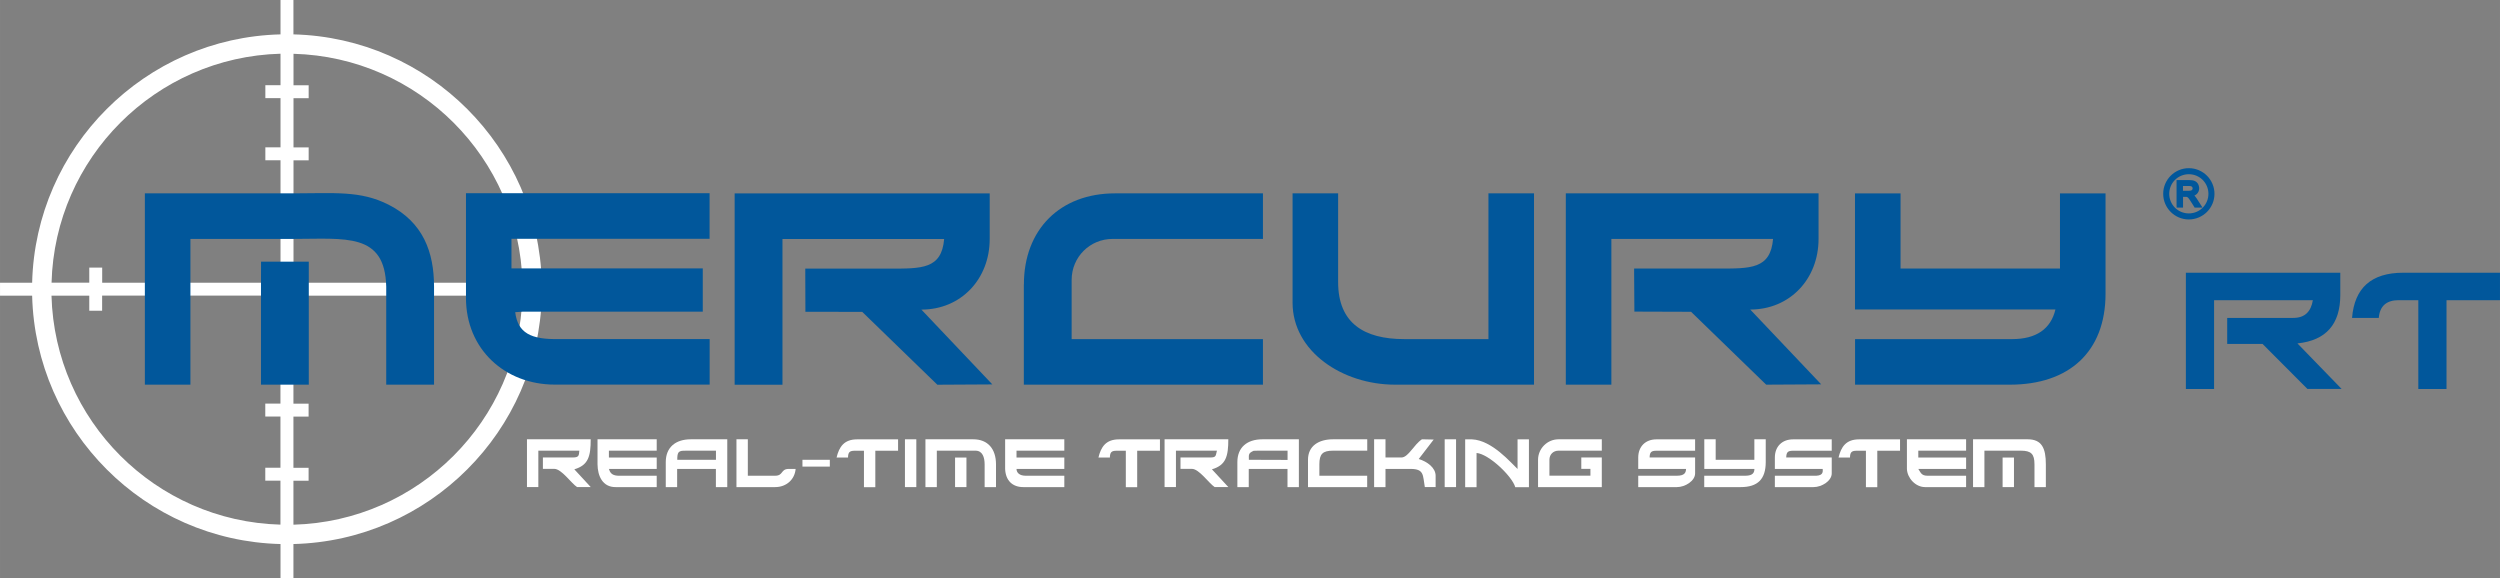 <?xml version="1.0" encoding="UTF-8"?>
<!DOCTYPE svg PUBLIC "-//W3C//DTD SVG 1.1//EN" "http://www.w3.org/Graphics/SVG/1.1/DTD/svg11.dtd">
<!-- Creator: CorelDRAW X5 -->
<svg xmlns="http://www.w3.org/2000/svg" xml:space="preserve" width="387.241mm" height="89.595mm" style="shape-rendering:geometricPrecision; text-rendering:geometricPrecision; image-rendering:optimizeQuality; fill-rule:evenodd; clip-rule:evenodd"
viewBox="0 0 38903 9001"
 xmlns:xlink="http://www.w3.org/1999/xlink">
 <rect x="0" y="0" width="38903" height="9001" fill="#808080" stroke="none"/>
 <defs>
  <style type="text/css">
   <![CDATA[
    .fil1 {fill:#01579B}
    .fil2 {fill:white}
    .fil3 {fill:#01579B;fill-rule:nonzero}
    .fil0 {fill:white;fill-rule:nonzero}
   ]]>
  </style>
 </defs>
 <g id="Vrstva_x0020_1">
  <path class="fil0" d="M1389 4837l0 -236 -588 0c26,972 431,1850 1072,2491 641,641 1519,1046 2491,1072l0 -684 -236 0 0 -201 236 0 0 -797 -236 0 0 -201 236 0 0 -1681 -2775 0 0 236 -201 0zm0 -437l0 -236 201 0 0 236 2775 0 0 -1906 -236 0 0 -201 236 0 0 -766 -236 0 0 -201 236 0 0 -490c-972,26 -1850,431 -2491,1072 -641,641 -1046,1519 -1072,2491l588 0zm-1389 0l500 0c26,-1055 465,-2009 1161,-2704 696,-696 1649,-1135 2704,-1161l0 -535 201 0 0 535c1055,26 2009,465 2704,1161 696,696 1135,1649 1161,2704l500 0 0 201 -500 0c-26,1055 -465,2009 -1161,2704 -696,696 -1649,1135 -2704,1161l0 535 -201 0 0 -535c-1055,-26 -2009,-465 -2704,-1161 -696,-696 -1135,-1649 -1161,-2704l-500 0 0 -201zm4566 0l3564 0c-26,-972 -431,-1850 -1072,-2491 -641,-641 -1519,-1046 -2491,-1072l0 490 236 0 0 201 -236 0 0 766 236 0 0 201 -236 0 0 1906zm3564 201l-3564 0 0 1681 236 0 0 201 -236 0 0 797 236 0 0 201 -236 0 0 684c972,-26 1850,-431 2491,-1072 641,-641 1046,-1519 1072,-2491z"/>
  <path class="fil1" d="M2254 4462l0 106 0 71 0 1347 709 0 0 -1347 0 -177 0 -35 0 -709 1417 0 177 0c821,0 1434,-103 1453,744l0 177 0 1347 744 0 0 -1347 0 -177c0,-539 -169,-1004 -708,-1277 -440,-223 -847,-176 -1489,-176l-177 0 -709 0 -1417 0 0 1417 0 35z"/>
  <g id="_339000096">
   <path class="fil1" d="M12531 4179l0 71 2 602 884 1 1169 1134 856 -5 -1104 -1164c619,0 1063,-478 1063,-1099l0 -709 -3969 0 0 2977 744 0 0 -2268 2516 0c-39,471 -352,461 -850,461 -437,0 -874,0 -1311,0z"/>
   <path class="fil1" d="M25429 4179l0 71 4 599 882 3 1169 1134 856 -5 -1104 -1164c619,0 1063,-478 1063,-1099l0 -709 -3933 0 0 2977 709 0 0 -2268 2516 0c-39,471 -352,461 -850,461 -437,0 -874,0 -1311,0z"/>
   <path class="fil1" d="M28867 4816l3118 0c-71,303 -300,461 -673,461l-2445 0 0 709 2410 0c919,0 1488,-510 1488,-1417l0 -1559 -709 0 0 1169 -2481 0 0 -1169 -709 0 0 1807z"/>
   <path class="fil1" d="M7251 3009l0 1417 0 35 0 177c0,793 603,1347 1382,1347l2410 0 0 -709 -2339 0c-447,11 -646,-96 -687,-418l120 -8 177 0 2622 0 0 -673c-992,0 -1984,0 -2977,0l0 -461c1028,0 2055,0 3083,0l0 -709c-1264,0 -2528,0 -3792,0z"/>
   <path class="fil1" d="M15932 4427l0 1559 3721 0 0 -709 -2977 0 0 -921c0,-355 283,-638 638,-638l2339 0 0 -709 -2303 0c-853,0 -1417,562 -1417,1417z"/>
   <path class="fil1" d="M20114 4710c0,761 778,1276 1595,1276l2162 0 0 -2977 -709 0 0 2268 -1311 0c-625,0 -1028,-249 -1028,-886l0 -1382 -709 0 0 1701z"/>
  </g>
  <polygon class="fil1" points="4061,4462 4061,4639 4061,5986 4380,5986 4557,5986 4805,5986 4805,4639 4805,4462 4805,4072 4557,4072 4380,4072 4062,4072 "/>
  <g id="_339013128">
   <path class="fil2" d="M29851 7013l744 0 0 -177 -921 0 0 461c5,141 133,283 283,283l638 0 0 -177 -602 0c-95,0 -105,-51 -142,-106l744 0 0 -177 -744 0 0 -106z"/>
   <path class="fil2" d="M15818 7013l744 0 0 -177 -921 0 0 461c7,180 113,283 283,283l638 0 0 -177 -602 0c-95,0 -142,-47 -142,-106l744 0 0 -177 -744 0 0 -106z"/>
   <path class="fil2" d="M9475 7013l744 0 0 -177 -921 0 0 390c2,181 79,356 283,354l638 0 0 -177 -602 0c-105,-4 -127,-59 -142,-106l744 0 0 -177 -744 0 0 -106z"/>
   <path class="fil2" d="M25670 7120c2,-82 23,-106 106,-106l602 0 0 -177 -602 0c-171,0 -283,112 -283,283l0 177 744 0c-2,55 -20,106 -142,106l-602 0 0 177 602 0c130,0 283,-98 283,-213l0 -248 -709 0z"/>
   <path class="fil2" d="M27796 7120c2,-82 23,-106 106,-106l602 0 0 -177 -602 0c-171,0 -283,112 -283,283l0 177 744 0c7,61 -3,113 -142,106l-602 0 0 177 602 0c130,0 283,-98 283,-213l0 -248 -709 0z"/>
   <path class="fil2" d="M24111 7155c0,-83 59,-142 142,-142l673 0 0 -177 -673 0c-175,0 -319,144 -319,319l0 425 992 0 0 -461 -319 0 0 177 142 0 0 106 -638 0 0 -248z"/>
   <path class="fil2" d="M18299 7013l638 0c-21,79 -8,106 -106,106l-461 0 0 177 177 0c113,0 262,222 354,283l213 0 -255 -276c219,-64 255,-203 255,-468l-992 0 0 744 177 0 0 -567z"/>
   <path class="fil2" d="M8377 7013l638 0c-6,80 -8,106 -106,106l-461 0 0 177 177 0c113,0 262,222 354,283l213 0 -255 -276c219,-64 255,-203 255,-468l-992 0 0 744 177 0 0 -567z"/>
   <path class="fil2" d="M10612 7015l68 -2 461 0 0 142 -602 0c-1,-114 20,-129 74,-140zm-74 282l602 0 0 283 177 0 0 -744 -567 0c-240,0 -390,127 -390,354l0 390 177 0 0 -283z"/>
   <path class="fil2" d="M19507 7015l68 -2 461 0 0 144 -602 -2c-3,-88 -5,-104 74,-140zm-74 282l602 0 0 283 177 0 0 -744 -567 0c-240,0 -390,127 -390,354l0 390 177 0 0 -283z"/>
   <path class="fil2" d="M26520 7403l0 177 567 0c266,0 390,-124 390,-390l0 -354 -177 0 0 319 -602 0 0 -319 -177 0 0 461 780 0c-2,55 -20,106 -142,106l-638 0z"/>
   <path class="fil2" d="M22977 7049c194,16 559,369 602,532l213 0 0 -744 -177 0 0 461c-100,-93 -397,-448 -709,-461l-106 0 0 744 177 0 0 -532z"/>
   <path class="fil2" d="M30879 7013l567 0c161,0 213,51 213,213l0 354 177 0 0 -354c0,-250 -62,-390 -283,-390l-850 0 0 744 177 0 0 -567z"/>
   <path class="fil2" d="M20354 7155l0 425 921 0 0 -177 -744 0 0 -177c0,-161 51,-213 213,-213l532 0 0 -177 -532 0c-221,0 -390,101 -390,319z"/>
   <path class="fil2" d="M14578 7013l602 0c109,0 142,104 142,213l0 354 177 0 0 -354c0,-240 -127,-390 -354,-390l-744 0 0 744 177 0 0 -567z"/>
   <path class="fil2" d="M22309 6840l-182 -4c-128,86 -213,283 -319,283l-248 0 0 -283 -177 0 0 744 177 0 0 -283 390 0c216,0 189,100 222,282l168 1 0 -177c0,-123 -129,-220 -263,-260l233 -303z"/>
   <path class="fil2" d="M28788 7120c2,-82 23,-106 106,-106l142 0 0 567 177 0 0 -567 354 0 0 -177 -638 0c-203,0 -280,118 -319,283l177 0z"/>
   <path class="fil2" d="M13196 7120c2,-82 23,-106 106,-106l142 0 0 567 177 0 0 -567 354 0 0 -177 -638 0c-203,0 -280,118 -319,283l177 0z"/>
   <path class="fil2" d="M17271 7120c2,-82 23,-106 106,-106l142 0 0 567 177 0 0 -567 354 0 0 -177 -638 0c-203,0 -280,118 -319,283l177 0z"/>
   <path class="fil2" d="M12062 7580c175,0 305,-118 319,-283l-106 0c-130,0 -82,106 -213,106l-425 0 0 -567 -177 0 0 744 602 0z"/>
   <polygon class="fil2" points="14082,7580 14259,7580 14259,6836 14082,6836 "/>
   <polygon class="fil2" points="22481,7580 22658,7580 22658,6836 22481,6836 "/>
   <polygon class="fil2" points="14862,7580 15039,7580 15039,7120 14862,7120 "/>
   <polygon class="fil2" points="31163,7580 31340,7580 31340,7120 31163,7120 "/>
   <polygon class="fil2" points="12913,7155 12487,7155 12487,7261 12913,7261 "/>
  </g>
  <path class="fil3" d="M34658 4947l1028 0c90,0 159,-24 209,-71 50,-47 82,-116 96,-205l-1537 0 0 1382 -439 0 0 -1809 2403 0 0 346c0,456 -222,708 -667,754l687 708 -532 0 -698 -700 -550 0 0 -406zm4245 -276l-832 0 0 1382 -439 0 0 -1382 -305 0c-191,0 -295,92 -310,276l-416 0c38,-469 303,-703 796,-703l1506 0 0 426z"/>
  <path class="fil3" d="M33870 3205l0 -378 0 -25 25 0 167 0c18,0 33,1 48,3 15,2 28,5 38,9 11,4 22,11 31,18 9,8 17,17 24,28l0 0c6,11 11,22 14,34 3,12 5,24 5,36 0,16 -3,32 -8,46l0 0c-6,14 -14,27 -25,39 -11,12 -25,21 -41,28 5,5 9,10 13,15l0 0c7,9 15,19 22,30l0 0 66 103 25 39 -46 0 -63 0 -14 0 -7 -12 -50 -79 0 0c-7,-11 -14,-21 -19,-29l0 0c-6,-8 -11,-15 -15,-21l0 0c-4,-5 -8,-9 -11,-13 -3,-3 -5,-5 -8,-6l0 0c-3,-2 -5,-3 -8,-4l0 0c-2,-1 -4,-2 -6,-2 -2,0 -5,-1 -8,-1 -4,0 -9,0 -15,0l-33 0 0 143 0 25 -25 0 -50 0 -25 0 0 -25zm100 -236l82 0c11,0 20,-1 27,-1 7,-1 13,-2 18,-4 4,-2 8,-3 10,-6 3,-2 5,-4 7,-7 2,-3 4,-6 5,-10 1,-3 1,-7 1,-11 0,-5 -1,-10 -3,-14l0 0c-2,-4 -5,-8 -8,-11l0 0c-4,-3 -9,-6 -15,-8 -8,-2 -18,-3 -30,-3l-94 0 0 75z"/>
  <path class="fil3" d="M34061 2617c110,0 210,45 282,117 72,72 117,172 117,282 0,110 -45,210 -117,282 -72,72 -172,117 -282,117 -110,0 -210,-45 -282,-117 -72,-72 -117,-172 -117,-282 0,-110 45,-210 117,-282 72,-72 172,-117 282,-117zm216 183c-55,-55 -132,-89 -216,-89 -84,0 -161,34 -216,89 -55,55 -89,132 -89,216 0,84 34,161 89,216 55,55 132,89 216,89 84,0 161,-34 216,-89 55,-55 89,-132 89,-216 0,-84 -34,-161 -89,-216z"/>
 </g>
</svg>
